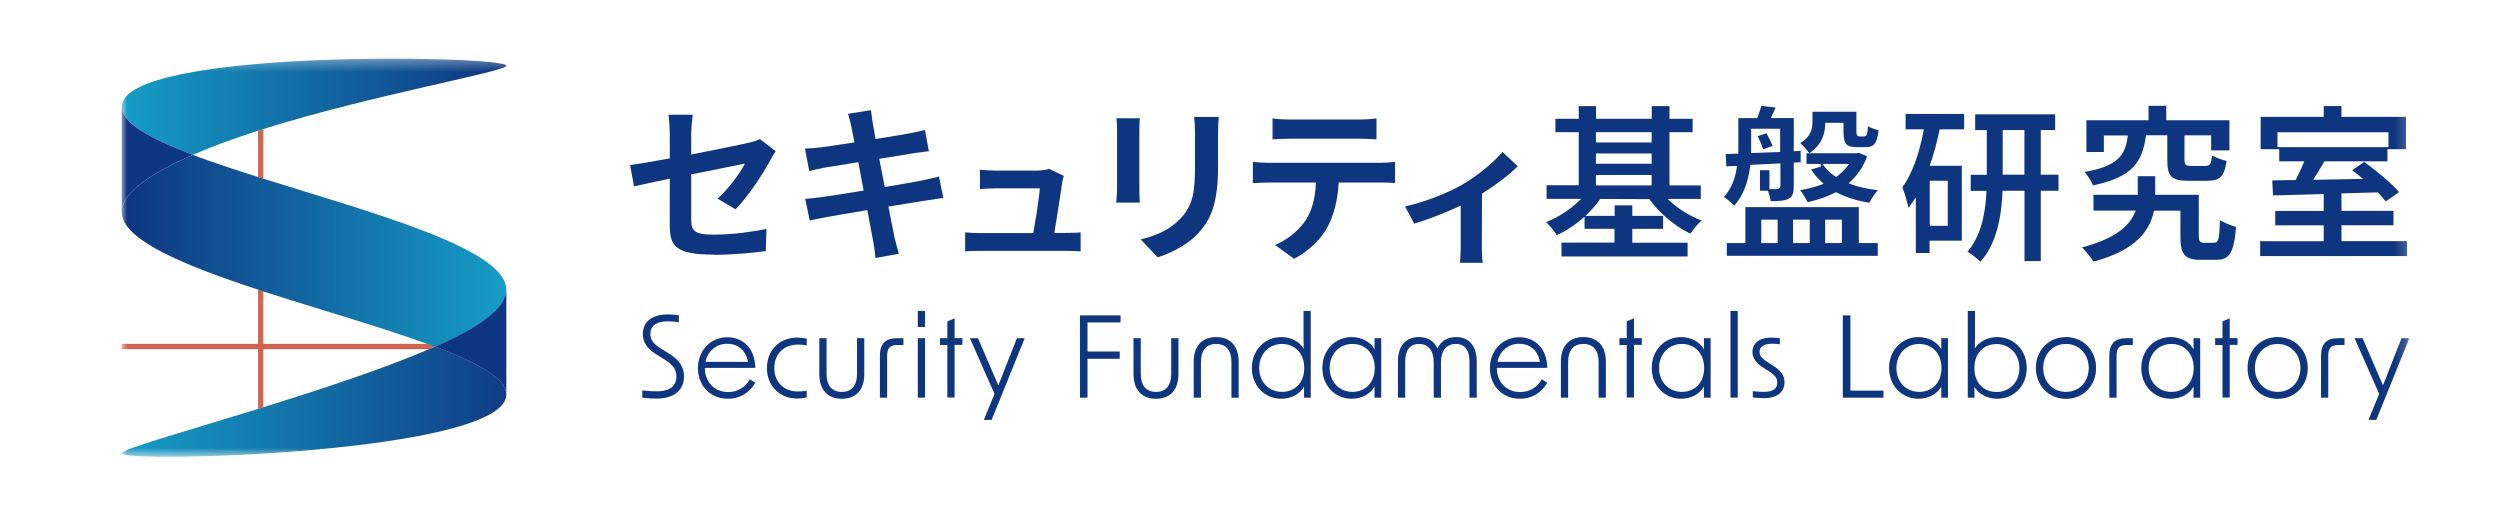 <svg width="226" height="46" viewBox="0 0 226 46" fill="none" xmlns="http://www.w3.org/2000/svg">
<mask id="mask0_4616_3356" style="mask-type:luminance" maskUnits="userSpaceOnUse" x="11" y="5" width="207" height="37">
<path d="M217.805 5.3H11V41.3H217.805V5.3Z" fill="white"/>
</mask>
<g mask="url(#mask0_4616_3356)">
<path d="M141.155 23.175V21.933H145.95V20.681H143.246V19.581L143.036 19.766C142.314 20.387 141.541 20.891 140.744 21.261C140.5 20.883 140.105 20.404 139.77 20.077C140.844 19.648 141.911 18.968 142.709 18.196L142.935 17.977H139.812V16.751H142.717V11.948H140.609V10.739H142.717V9.597H144.279V10.739H149.317V9.597H150.921V10.739H153.012V11.948H150.921V16.76H153.751V17.986H150.753L150.997 18.212C151.786 18.935 152.811 19.556 153.819 19.934C153.457 20.27 153.046 20.757 152.811 21.126C152.03 20.748 151.249 20.22 150.544 19.59L150.334 19.396L150.216 19.287C149.821 18.91 149.46 18.49 149.133 18.036L149.108 18.003L144.674 17.986L144.615 18.044C144.346 18.439 143.993 18.842 143.548 19.296L143.33 19.514H145.967V18.565H147.562V19.514H150.342V20.69H147.562V21.941H152.559V23.184H141.172L141.155 23.175ZM144.271 16.76H149.309V15.819H144.271V16.76ZM144.271 14.803H149.309V13.871H144.271V14.803ZM144.271 12.88H149.309V11.948H144.271V12.88Z" fill="#0E357F"/>
<path d="M156.103 23.127V21.976H157.783V18.727H168.036V21.976H169.749V23.127H156.103ZM164.996 21.976H166.508V19.86H164.996V21.976ZM162.091 21.976H163.602V19.86H162.091V21.976ZM159.219 21.976H160.697V19.86H159.219V21.976ZM156.784 18.592C156.54 18.349 156.145 17.996 155.852 17.803C156.456 17.123 156.834 16.258 157.01 15.149L157.036 14.99L156.061 15.04L156.003 13.923L157.145 13.889V10.682H158.849L158.883 10.598C159.026 10.245 159.135 9.867 159.227 9.573L160.512 9.724C160.453 9.85 160.403 9.976 160.344 10.102C160.285 10.237 160.218 10.371 160.168 10.497L160.092 10.673H162.158V13.671L162.779 13.638V14.662L162.158 14.696V16.77C162.158 17.383 162.082 17.752 161.705 17.954C161.318 18.164 160.781 18.181 160.075 18.181C160.034 17.937 159.958 17.635 159.857 17.324L159.832 17.24H159.101V15.384H159.958V17.097H160.638C160.856 17.072 160.949 16.971 160.949 16.753V14.771L160.479 14.796C159.748 14.838 159.034 14.872 158.346 14.897H158.236L158.22 15.006C158.027 16.526 157.548 17.727 156.8 18.558L156.784 18.592ZM158.304 13.839L159.412 13.797L160.924 13.738V11.639H158.304V13.839ZM169.002 18.332C167.86 18.147 166.869 17.836 166.038 17.4L165.996 17.383L165.92 17.4C165.206 17.769 164.383 18.055 163.409 18.281C163.258 17.971 162.973 17.5 162.737 17.19C163.476 17.064 164.106 16.896 164.669 16.686L164.862 16.61L164.703 16.468C164.325 16.132 163.997 15.745 163.72 15.309L164.61 15.065L164.577 14.822H163.309V13.856H167.776L168.061 13.822L168.784 14.133C168.456 15.04 167.944 15.813 167.272 16.426L167.121 16.568L167.314 16.644C168.011 16.904 168.834 17.089 169.758 17.19C169.472 17.517 169.162 17.979 168.994 18.323L169.002 18.332ZM164.912 15.032C165.164 15.376 165.492 15.678 165.912 15.947L165.987 15.997L166.054 15.947C166.399 15.703 166.718 15.401 166.995 15.032L167.155 14.822H164.761L164.912 15.023V15.032ZM163.418 13.654C163.216 13.411 162.947 13.117 162.746 12.932C163.712 12.353 163.846 11.656 163.846 10.984V10.102H167.818V11.841C167.818 12.151 167.843 12.336 168.145 12.336H168.481C168.784 12.336 168.834 12.084 168.859 11.412C169.195 11.597 169.64 11.731 169.825 11.782C169.682 13.075 169.33 13.302 168.666 13.302H167.868C166.894 13.302 166.651 13.016 166.651 11.857V11.102H165.005V11.227C164.963 12.269 164.585 13.058 163.846 13.638L163.569 13.856L163.409 13.663L163.418 13.654ZM159.387 13.503C159.295 13.209 159.118 12.739 158.891 12.311L159.689 12.042C159.908 12.428 160.117 12.865 160.243 13.184L159.387 13.503Z" fill="#0E357F"/>
<path d="M179.027 23.652C178.724 23.366 178.229 22.98 177.859 22.753C178.892 21.561 179.455 19.806 179.572 17.387V17.253H178.153V15.8H179.606V11.761H178.556V10.333H185.787V11.761H184.485V15.792H186.089V17.244H184.485V23.601H183.015V17.244H181.025V17.37C180.899 20.242 180.253 22.3 179.035 23.652H179.027ZM181.042 15.792H183.007V11.761H181.042V15.792ZM173.19 22.871V17.849L172.955 18.193C172.796 18.429 172.661 18.613 172.527 18.79C172.418 18.252 172.174 17.413 171.973 16.942C172.812 15.783 173.476 14.02 173.887 11.845L173.912 11.694H172.267V10.3H177.557V11.694H175.348L175.323 11.795C175.097 12.878 174.819 13.894 174.5 14.818L174.442 14.986H177.347V21.754H174.433V22.871H173.173H173.19ZM174.45 20.41H176.079V16.338H174.45V20.41Z" fill="#0E357F"/>
<path d="M189.239 23.64C189.038 23.312 188.66 22.833 188.215 22.363C190.843 21.675 192.414 20.642 192.993 19.214L193.069 19.038H189.248V17.61H193.253V15.931H194.832V17.61H198.77V21.288C198.77 21.775 198.846 21.952 199.283 21.952H200.122C200.568 21.952 200.626 21.591 200.685 19.903C201.071 20.146 201.676 20.373 202.138 20.516C201.953 23.052 201.424 23.488 200.316 23.488H198.938C197.502 23.488 197.108 23.018 197.108 21.314V19.046H194.723L194.698 19.147C194.227 21.33 192.439 22.808 189.231 23.656L189.239 23.64ZM189.214 16.779C189.046 16.351 188.71 15.855 188.45 15.544C191.439 15.015 192.103 14.058 192.338 12.387L192.355 12.244H190.188V13.739H188.61V10.875H194.227V9.565H195.831V10.875H201.542V13.596H199.887V12.236H197.477V14.411C197.477 14.923 197.62 14.999 198.124 14.999H199.35C199.803 14.999 199.904 14.772 199.963 14.05C200.341 14.268 200.895 14.453 201.281 14.553C201.088 15.939 200.694 16.342 199.543 16.342H197.83C196.201 16.342 195.924 15.864 195.924 14.436V12.227H194.001L193.984 12.337C193.656 14.637 192.791 16.023 189.181 16.762L189.214 16.779Z" fill="#0E357F"/>
<path d="M204.32 23.159V21.807H210.064V20.371H205.681V19.07H210.064V17.541L208.343 17.592C207.293 17.617 206.311 17.65 205.479 17.667L205.412 16.307L207.528 16.273L207.562 16.206C207.763 15.803 208.024 15.266 208.234 14.762L208.309 14.585H206.042V13.485H204.362V10.563H210.064V9.589H211.668V10.563H217.504V13.485H215.825V14.585H210.123L210.089 14.652C209.829 15.098 209.544 15.559 209.283 15.979L209.107 16.256L213.608 16.172L213.348 15.954C213.096 15.744 212.861 15.551 212.634 15.383L213.725 14.644L213.969 14.82C214.876 15.492 216.178 16.55 216.883 17.365L215.674 18.205C215.497 17.986 215.287 17.743 214.994 17.432L214.977 17.415L214.935 17.39L211.668 17.483V19.061H216.371V20.363H211.668V21.799H217.597V23.151H204.32V23.159ZM205.882 13.3H215.917V11.957H205.882V13.3Z" fill="#0E357F"/>
<path d="M64.51 23.017C61.093 23.017 60.547 22.244 60.547 20.405V16.164H60.496C59.262 16.425 57.985 16.685 57.314 16.845L56.961 14.921C57.624 14.838 58.85 14.628 60.513 14.325H60.547V12.092C60.547 11.621 60.505 10.866 60.429 10.37H62.621C62.562 10.866 62.486 11.596 62.486 12.092V13.956H62.537C64.502 13.57 66.862 13.099 67.626 12.915C68.104 12.814 68.44 12.705 68.701 12.57L70.12 13.67C69.977 13.897 69.767 14.225 69.633 14.485C68.911 15.845 67.542 17.869 66.484 18.919L64.871 17.961C65.862 17.063 66.853 15.711 67.298 14.871L67.34 14.787L67.256 14.804C67.013 14.863 66.358 14.989 65.476 15.165C64.636 15.333 63.595 15.543 62.52 15.761H62.486V19.876C62.486 20.859 62.789 21.211 64.493 21.211C66.332 21.211 68.104 20.934 69.288 20.699L69.23 22.698C68.096 22.857 66.274 23.034 64.51 23.034V23.017Z" fill="#0E357F"/>
<path d="M79.148 23.35C79.123 23.182 79.106 23.014 79.089 22.855C79.047 22.485 79.005 22.141 78.938 21.838C78.862 21.393 78.661 20.335 78.417 19.042V19H78.367C76.637 19.286 75.293 19.521 74.697 19.63C74.025 19.756 73.53 19.857 73.202 19.941L72.791 17.976C73.16 17.959 73.723 17.883 74.176 17.833L74.344 17.808C74.957 17.732 76.083 17.547 77.393 17.337L78.073 17.228L77.888 16.263C77.787 15.733 77.686 15.204 77.603 14.709V14.667H77.552C76.645 14.81 75.822 14.944 75.226 15.045L74.537 15.154L74.185 15.23C73.849 15.297 73.538 15.364 73.16 15.465L72.766 13.433C73.286 13.416 73.723 13.382 74.151 13.323C74.647 13.265 75.814 13.105 77.191 12.878H77.233V12.828C77.157 12.442 77.09 12.106 77.04 11.845C77.006 11.669 76.973 11.526 76.956 11.426C76.872 11.014 76.78 10.695 76.679 10.351L76.662 10.292L78.736 9.956C78.753 10.057 78.761 10.166 78.778 10.292C78.812 10.561 78.845 10.871 78.896 11.115C78.921 11.291 78.988 11.661 79.081 12.165L79.148 12.568L80.139 12.408C81.029 12.265 81.793 12.139 82.213 12.055C82.49 12.005 83.162 11.871 83.615 11.745L83.968 13.668C83.724 13.693 83.363 13.743 83.019 13.794L82.599 13.852C81.969 13.962 80.802 14.146 79.526 14.348H79.484L79.492 14.398C79.568 14.776 79.643 15.162 79.719 15.566C79.803 15.985 79.887 16.422 79.971 16.859V16.901H80.021C81.255 16.691 82.624 16.464 83.355 16.313C83.909 16.195 84.48 16.078 84.883 15.96L85.278 17.9C84.934 17.934 84.447 18.009 83.976 18.085L83.691 18.127C82.952 18.253 81.709 18.446 80.357 18.664H80.315V18.715C80.466 19.479 80.6 20.159 80.71 20.68C80.777 21.015 80.836 21.293 80.869 21.477C80.978 21.931 81.121 22.468 81.255 22.939L79.131 23.325L79.148 23.35Z" fill="#0E357F"/>
<path d="M97.688 22.718C97.377 22.701 96.706 22.676 96.328 22.676H88.652C88.14 22.676 87.787 22.692 87.25 22.718V21.005C87.653 21.047 88.174 21.072 88.652 21.072H93.414V21.038C93.54 20.341 93.943 17.956 93.993 17.066V17.024H90.013C89.593 17.024 89.089 17.058 88.686 17.083H88.585V15.345C88.963 15.387 89.593 15.42 89.988 15.42H93.725C94.018 15.42 94.631 15.37 94.825 15.261L96.168 15.899C96.118 16.042 96.076 16.226 96.051 16.369L96.034 16.453C95.916 17.276 95.538 19.711 95.32 21.013V21.055H96.294C96.605 21.055 97.277 21.047 97.688 21.005V22.709V22.718Z" fill="#0E357F"/>
<path d="M103.124 21.641C104.744 21.255 105.903 20.642 106.76 19.71C107.852 18.517 108.028 17.342 108.028 14.982V12.068C108.028 11.48 108.003 11.002 107.944 10.573H110.169C110.144 10.976 110.11 11.463 110.11 12.068V15.108C110.11 18.442 109.43 19.861 108.339 21.07C107.129 22.397 105.24 23.077 104.652 23.262L103.124 21.641ZM100.907 18.316C100.907 18.232 100.924 18.131 100.932 18.022C100.957 17.711 100.982 17.333 100.982 17.006V11.833C100.982 11.598 100.974 11.069 100.924 10.691H103.04C103.006 11.052 102.998 11.388 102.998 11.833V17.023C102.998 17.409 103.015 17.963 103.04 18.316H100.898H100.907Z" fill="#0E357F"/>
<path d="M115.273 22.143C116.298 21.732 117.364 20.884 118.002 19.96C118.582 19.087 118.893 17.97 118.96 16.542V16.5H114.694C114.165 16.5 113.543 16.542 113.258 16.559V14.636C113.678 14.678 114.215 14.72 114.694 14.72H124.754C125.073 14.72 125.711 14.687 126.114 14.636V16.542C125.72 16.509 125.149 16.5 124.754 16.5H121.017V16.542C120.925 18.079 120.606 19.364 120.035 20.472C119.464 21.589 118.271 22.74 116.986 23.395L115.273 22.152V22.143ZM124.435 12.595C123.931 12.562 123.343 12.537 122.814 12.537H116.659C116.054 12.537 115.357 12.579 115.038 12.595V10.706C115.483 10.773 116.063 10.807 116.642 10.807H122.814C123.15 10.807 123.805 10.79 124.435 10.706V12.595Z" fill="#0E357F"/>
<path d="M131.982 23.764C132.008 23.462 132.05 22.773 132.05 22.303V18.583L131.991 18.608C130.698 19.221 129.077 19.851 127.842 20.22L127.02 18.658C128.833 18.28 130.992 17.382 132.201 16.685C133.519 15.921 135.006 14.72 135.82 13.737L137.206 15.022C136.534 15.719 135.266 16.693 133.973 17.508L133.956 22.294C133.956 22.798 133.973 23.453 134.048 23.756H131.982V23.764Z" fill="#0E357F"/>
<path d="M58.062 35.949V35.294C58.558 35.353 59.003 35.378 59.364 35.378C60.548 35.378 61.144 34.908 61.144 34.026C61.144 33.421 60.859 33.001 60.12 32.531L59.305 32.019C58.491 31.507 58.113 30.927 58.113 30.197C58.113 29.088 58.944 28.425 60.363 28.425C60.649 28.425 60.976 28.442 61.371 28.509V29.13C60.993 29.08 60.682 29.046 60.38 29.046C59.339 29.046 58.793 29.441 58.793 30.188C58.793 30.709 59.07 31.087 59.717 31.49L60.489 31.968C61.405 32.54 61.833 33.186 61.833 34.017C61.833 35.277 60.926 36.033 59.373 36.033C58.978 36.033 58.592 36.016 58.062 35.949Z" fill="#0E357F"/>
<path d="M63.094 33.275C63.094 31.722 64.211 30.487 65.747 30.487C67.074 30.487 68.241 31.386 68.283 33.258H63.724V33.292C63.724 34.493 64.555 35.442 65.823 35.442C66.688 35.442 67.393 35.005 67.788 34.283L68.275 34.602C67.872 35.316 67.066 36.046 65.814 36.046C64.185 36.046 63.094 34.837 63.094 33.284V33.275ZM67.612 32.713C67.41 31.571 66.612 31.075 65.739 31.075C64.715 31.075 63.967 31.78 63.774 32.713H67.612Z" fill="#0E357F"/>
<path d="M69.332 33.264C69.332 31.644 70.474 30.519 72.061 30.519C72.305 30.519 72.607 30.552 72.926 30.602V31.215C72.582 31.165 72.313 31.148 72.12 31.148C70.844 31.148 69.995 32.022 69.995 33.273C69.995 34.524 70.852 35.389 72.12 35.389C72.313 35.389 72.582 35.372 72.926 35.322V35.935C72.607 35.994 72.305 36.027 72.061 36.027C70.474 36.027 69.332 34.885 69.332 33.281V33.264Z" fill="#0E357F"/>
<path d="M76.09 36.048C74.814 36.048 74.066 35.225 74.066 33.823V30.573H74.721V33.798C74.721 34.856 75.209 35.427 76.099 35.427C76.989 35.427 77.476 34.856 77.476 33.798V30.573H78.131V33.823C78.131 35.225 77.392 36.048 76.107 36.048H76.09Z" fill="#0E357F"/>
<path d="M81.097 30.573H81.668V31.186H81.155C80.475 31.186 80.198 31.43 80.198 32.16V35.948H79.543V32.16C79.543 31.085 80.03 30.573 81.088 30.573H81.097Z" fill="#0E357F"/>
<path d="M82.969 28.112H83.624V29.557H82.969V28.112ZM82.969 30.573H83.624V35.947H82.969V30.573Z" fill="#0E357F"/>
<path d="M85.64 31.186H84.977V30.573H85.64V29.053L86.295 28.776V30.565H87V31.178H86.295V35.939H85.64V31.178V31.186Z" fill="#0E357F"/>
<path d="M89.905 35.612L87.68 30.573H88.41L90.249 34.839L91.929 30.573H92.634L89.645 37.955H88.939L89.905 35.612Z" fill="#0E357F"/>
<path d="M97.621 28.511H101.299V29.149H98.31V31.777H101.224V32.432H98.31V35.951H97.629V28.511H97.621Z" fill="#0E357F"/>
<path d="M104.493 36.048C103.216 36.048 102.469 35.225 102.469 33.823V30.573H103.124V33.798C103.124 34.856 103.611 35.427 104.501 35.427C105.391 35.427 105.878 34.856 105.878 33.798V30.573H106.533V33.823C106.533 35.225 105.794 36.048 104.509 36.048H104.493Z" fill="#0E357F"/>
<path d="M109.951 30.472C111.227 30.472 111.975 31.295 111.975 32.697V35.947H111.32V32.722C111.32 31.664 110.832 31.093 109.942 31.093C109.052 31.093 108.565 31.664 108.565 32.722V35.947H107.91V32.697C107.91 31.295 108.649 30.472 109.934 30.472H109.951Z" fill="#0E357F"/>
<path d="M113.168 33.268C113.168 31.631 114.352 30.472 115.822 30.472C116.703 30.472 117.467 30.875 117.854 31.522C117.845 31.144 117.837 30.766 117.837 30.371V28.112H118.492V35.947H117.887V34.948C117.518 35.62 116.728 36.048 115.822 36.048C114.344 36.048 113.168 34.889 113.168 33.268ZM115.897 35.426C116.989 35.426 117.904 34.671 117.904 33.268C117.904 31.866 116.989 31.093 115.897 31.093C114.705 31.093 113.831 32.009 113.831 33.268C113.831 34.528 114.705 35.426 115.897 35.426Z" fill="#0E357F"/>
<path d="M119.539 33.268C119.539 31.631 120.723 30.472 122.193 30.472C123.1 30.472 123.889 30.908 124.258 31.58V30.572H124.863V35.947H124.258V34.947C123.889 35.619 123.1 36.048 122.193 36.048C120.715 36.048 119.539 34.889 119.539 33.268ZM122.268 35.426C123.36 35.426 124.275 34.67 124.275 33.268C124.275 31.866 123.36 31.093 122.268 31.093C121.076 31.093 120.202 32.008 120.202 33.268C120.202 34.528 121.076 35.426 122.268 35.426Z" fill="#0E357F"/>
<path d="M128.273 30.472C129.121 30.472 129.692 30.892 129.944 31.513C130.213 30.892 130.775 30.472 131.632 30.472C132.816 30.472 133.496 31.303 133.496 32.647V35.947H132.841V32.68C132.841 31.689 132.446 31.093 131.598 31.093C130.75 31.093 130.263 31.715 130.263 32.781V35.947H129.608V32.781C129.608 31.715 129.138 31.093 128.281 31.093C127.425 31.093 127.03 31.698 127.03 32.68V35.947H126.375V32.647C126.375 31.303 127.055 30.472 128.256 30.472H128.273Z" fill="#0E357F"/>
<path d="M134.688 33.275C134.688 31.722 135.804 30.487 137.341 30.487C138.668 30.487 139.835 31.386 139.877 33.258H135.317V33.292C135.317 34.493 136.149 35.442 137.417 35.442C138.282 35.442 138.987 35.005 139.382 34.283L139.869 34.602C139.466 35.316 138.66 36.046 137.408 36.046C135.779 36.046 134.688 34.837 134.688 33.284V33.275ZM139.205 32.713C139.004 31.571 138.206 31.075 137.333 31.075C136.308 31.075 135.561 31.78 135.368 32.713H139.205Z" fill="#0E357F"/>
<path d="M143.146 30.472C144.422 30.472 145.17 31.295 145.17 32.697V35.947H144.515V32.722C144.515 31.664 144.028 31.093 143.138 31.093C142.248 31.093 141.76 31.664 141.76 32.722V35.947H141.105V32.697C141.105 31.295 141.844 30.472 143.129 30.472H143.146Z" fill="#0E357F"/>
<path d="M147.058 31.186H146.395V30.573H147.058V29.053L147.713 28.776V30.565H148.418V31.178H147.713V35.939H147.058V31.178V31.186Z" fill="#0E357F"/>
<path d="M149.316 33.268C149.316 31.631 150.5 30.472 151.97 30.472C152.877 30.472 153.666 30.908 154.036 31.58V30.572H154.64V35.947H154.036V34.947C153.666 35.619 152.877 36.048 151.97 36.048C150.492 36.048 149.316 34.889 149.316 33.268ZM152.046 35.426C153.137 35.426 154.053 34.67 154.053 33.268C154.053 31.866 153.137 31.093 152.046 31.093C150.853 31.093 149.98 32.008 149.98 33.268C149.98 34.528 150.853 35.426 152.046 35.426Z" fill="#0E357F"/>
<path d="M156.438 28.112H157.093V35.947H156.438V28.112Z" fill="#0E357F"/>
<path d="M158.455 35.952V35.364C158.859 35.406 159.236 35.423 159.463 35.423C160.269 35.423 160.664 35.146 160.664 34.575C160.664 34.172 160.437 33.894 159.866 33.533L159.497 33.298C158.758 32.836 158.422 32.4 158.422 31.82C158.422 31.022 159.052 30.519 160.093 30.519C160.303 30.519 160.614 30.535 160.899 30.569V31.115C160.597 31.081 160.362 31.073 160.194 31.073C159.463 31.073 159.06 31.35 159.06 31.812C159.06 32.164 159.304 32.442 159.883 32.803L160.269 33.046C161 33.517 161.319 33.945 161.319 34.549C161.319 35.448 160.639 35.994 159.48 35.994C159.236 35.994 158.85 35.96 158.455 35.935V35.952Z" fill="#0E357F"/>
<path d="M166.598 28.511H167.278V35.313H170.268V35.951H166.59V28.511H166.598Z" fill="#0E357F"/>
<path d="M170.773 33.268C170.773 31.631 171.957 30.472 173.427 30.472C174.334 30.472 175.123 30.908 175.493 31.58V30.572H176.097V35.947H175.493V34.947C175.123 35.619 174.334 36.048 173.427 36.048C171.949 36.048 170.773 34.889 170.773 33.268ZM173.503 35.426C174.594 35.426 175.51 34.67 175.51 33.268C175.51 31.866 174.594 31.093 173.503 31.093C172.31 31.093 171.437 32.008 171.437 33.268C171.437 34.528 172.31 35.426 173.503 35.426Z" fill="#0E357F"/>
<path d="M178.491 34.973V35.947H177.887V28.112H178.542V30.354C178.542 30.741 178.533 31.135 178.525 31.513C178.911 30.884 179.684 30.472 180.549 30.472C182.027 30.472 183.219 31.631 183.219 33.268C183.219 34.906 182.027 36.048 180.549 36.048C179.667 36.048 178.869 35.628 178.491 34.973ZM180.49 35.435C181.682 35.435 182.556 34.528 182.556 33.277C182.556 32.026 181.682 31.102 180.49 31.102C179.398 31.102 178.483 31.866 178.483 33.277C178.483 34.688 179.398 35.435 180.49 35.435Z" fill="#0E357F"/>
<path d="M184.043 33.268C184.043 31.647 185.21 30.472 186.764 30.472C188.317 30.472 189.485 31.656 189.485 33.268C189.485 34.88 188.317 36.056 186.764 36.056C185.21 36.056 184.043 34.864 184.043 33.268ZM186.764 35.426C187.948 35.426 188.821 34.519 188.821 33.268C188.821 32.017 187.948 31.093 186.764 31.093C185.58 31.093 184.706 32.008 184.706 33.268C184.706 34.528 185.58 35.426 186.764 35.426Z" fill="#0E357F"/>
<path d="M192.237 30.573H192.808V31.186H192.296C191.616 31.186 191.339 31.43 191.339 32.16V35.948H190.684V32.16C190.684 31.085 191.171 30.573 192.229 30.573H192.237Z" fill="#0E357F"/>
<path d="M193.574 33.268C193.574 31.631 194.758 30.472 196.228 30.472C197.135 30.472 197.924 30.908 198.294 31.58V30.572H198.898V35.947H198.294V34.947C197.924 35.619 197.135 36.048 196.228 36.048C194.75 36.048 193.574 34.889 193.574 33.268ZM196.303 35.426C197.395 35.426 198.31 34.67 198.31 33.268C198.31 31.866 197.395 31.093 196.303 31.093C195.111 31.093 194.238 32.008 194.238 33.268C194.238 34.528 195.111 35.426 196.303 35.426Z" fill="#0E357F"/>
<path d="M200.913 31.186H200.25V30.573H200.913V29.053L201.568 28.776V30.565H202.274V31.178H201.568V35.939H200.913V31.178V31.186Z" fill="#0E357F"/>
<path d="M203.18 33.268C203.18 31.647 204.347 30.472 205.9 30.472C207.454 30.472 208.621 31.656 208.621 33.268C208.621 34.88 207.454 36.056 205.9 36.056C204.347 36.056 203.18 34.864 203.18 33.268ZM205.9 35.426C207.085 35.426 207.958 34.519 207.958 33.268C207.958 32.017 207.085 31.093 205.9 31.093C204.716 31.093 203.843 32.008 203.843 33.268C203.843 34.528 204.716 35.426 205.9 35.426Z" fill="#0E357F"/>
<path d="M211.374 30.573H211.945V31.186H211.433C210.752 31.186 210.475 31.43 210.475 32.16V35.948H209.82V32.16C209.82 31.085 210.307 30.573 211.365 30.573H211.374Z" fill="#0E357F"/>
<path d="M215.077 35.612L212.852 30.573H213.582L215.421 34.839L217.101 30.573H217.806L214.817 37.955H214.111L215.077 35.612Z" fill="#0E357F"/>
<path d="M39.333 31.332C39.157 31.408 38.972 31.492 38.787 31.567H23.806V36.816C23.647 36.866 23.487 36.916 23.328 36.967V31.567H11V31.088H23.328V26.159C23.487 26.21 23.647 26.26 23.806 26.319V31.088H38.687C38.905 31.172 39.123 31.248 39.333 31.332Z" fill="#CF644F"/>
<path d="M23.807 11.667V16.151C23.647 16.101 23.488 16.042 23.328 16V11.818C23.488 11.768 23.647 11.717 23.807 11.667Z" fill="#CF644F"/>
<path d="M45.774 5.938C45.774 6.484 33.724 8.549 23.806 11.665C23.647 11.715 23.487 11.765 23.328 11.816C21.203 12.496 19.196 13.227 17.441 13.999C13.628 12.555 11 11.119 11 9.658C11 4.334 45.774 5.006 45.774 5.938Z" fill="url(#paint0_linear_4616_3356)"/>
<path d="M45.774 35.664C45.774 40.98 11 41.904 11 40.98C11 40.61 16.61 39.04 23.328 36.966C23.487 36.916 23.647 36.865 23.806 36.815C28.87 35.244 34.496 33.397 38.787 31.566C38.972 31.491 39.157 31.407 39.333 31.331C39.543 31.407 39.753 31.491 39.955 31.566C41.29 32.087 42.457 32.608 43.389 33.137C43.523 33.212 43.641 33.288 43.767 33.355C44.254 33.649 44.674 33.951 44.993 34.254C45.035 34.295 45.077 34.337 45.119 34.379C45.144 34.396 45.161 34.421 45.178 34.447C45.22 34.489 45.253 34.531 45.295 34.573C45.505 34.816 45.648 35.06 45.715 35.303C45.74 35.379 45.757 35.463 45.766 35.538C45.766 35.58 45.766 35.631 45.766 35.673L45.774 35.664Z" fill="url(#paint1_linear_4616_3356)"/>
<path d="M45.774 26.179C45.774 26.28 45.774 26.381 45.749 26.49C45.749 26.515 45.749 26.54 45.732 26.574C45.724 26.633 45.707 26.7 45.682 26.759C45.673 26.801 45.656 26.843 45.64 26.893C45.614 26.96 45.581 27.036 45.547 27.103C45.53 27.137 45.514 27.162 45.497 27.195C45.379 27.397 45.236 27.607 45.06 27.817C44.976 27.909 44.892 28.002 44.8 28.094C44.749 28.144 44.699 28.195 44.649 28.245L44.489 28.396C44.489 28.396 44.43 28.447 44.397 28.48C44.338 28.531 44.279 28.581 44.22 28.631C44.136 28.698 44.053 28.766 43.96 28.833C43.893 28.883 43.826 28.934 43.75 28.992C43.658 29.06 43.565 29.127 43.465 29.186C43.364 29.253 43.272 29.32 43.162 29.379C43.062 29.446 42.961 29.513 42.852 29.572C42.742 29.639 42.642 29.706 42.532 29.765C42.054 30.042 41.542 30.319 40.987 30.596C40.685 30.747 40.374 30.899 40.047 31.041L39.887 31.117C39.711 31.201 39.535 31.276 39.35 31.36C39.14 31.276 38.922 31.201 38.703 31.117C34.421 29.555 28.845 27.976 23.823 26.347C23.663 26.297 23.504 26.247 23.344 26.188C16.61 23.979 11 21.67 11 19.159C11 17.438 13.628 15.674 17.433 14.003C19.188 14.666 21.203 15.33 23.319 16.002C23.479 16.044 23.638 16.102 23.798 16.153C33.715 19.26 45.766 22.493 45.766 26.179H45.774Z" fill="url(#paint2_linear_4616_3356)"/>
<path d="M17.433 13.992C13.628 15.672 11 17.435 11 19.157V9.659C11 11.12 13.628 12.556 17.433 13.992Z" fill="#0E357F"/>
<path d="M45.772 26.175V35.672C45.772 34.211 43.144 32.775 39.34 31.339C43.152 29.668 45.772 27.905 45.772 26.175Z" fill="#0E357F"/>
</g>
<defs>
<linearGradient id="paint0_linear_4616_3356" x1="11" y1="9.649" x2="45.774" y2="9.649" gradientUnits="userSpaceOnUse">
<stop stop-color="#169DC5"/>
<stop offset="1" stop-color="#0E357F"/>
</linearGradient>
<linearGradient id="paint1_linear_4616_3356" x1="11" y1="36.319" x2="48.99" y2="36.319" gradientUnits="userSpaceOnUse">
<stop stop-color="#169DC5"/>
<stop offset="1" stop-color="#0E357F"/>
</linearGradient>
<linearGradient id="paint2_linear_4616_3356" x1="11" y1="22.669" x2="45.774" y2="22.669" gradientUnits="userSpaceOnUse">
<stop stop-color="#0E357F"/>
<stop offset="1" stop-color="#169DC5"/>
</linearGradient>
</defs>
</svg>
